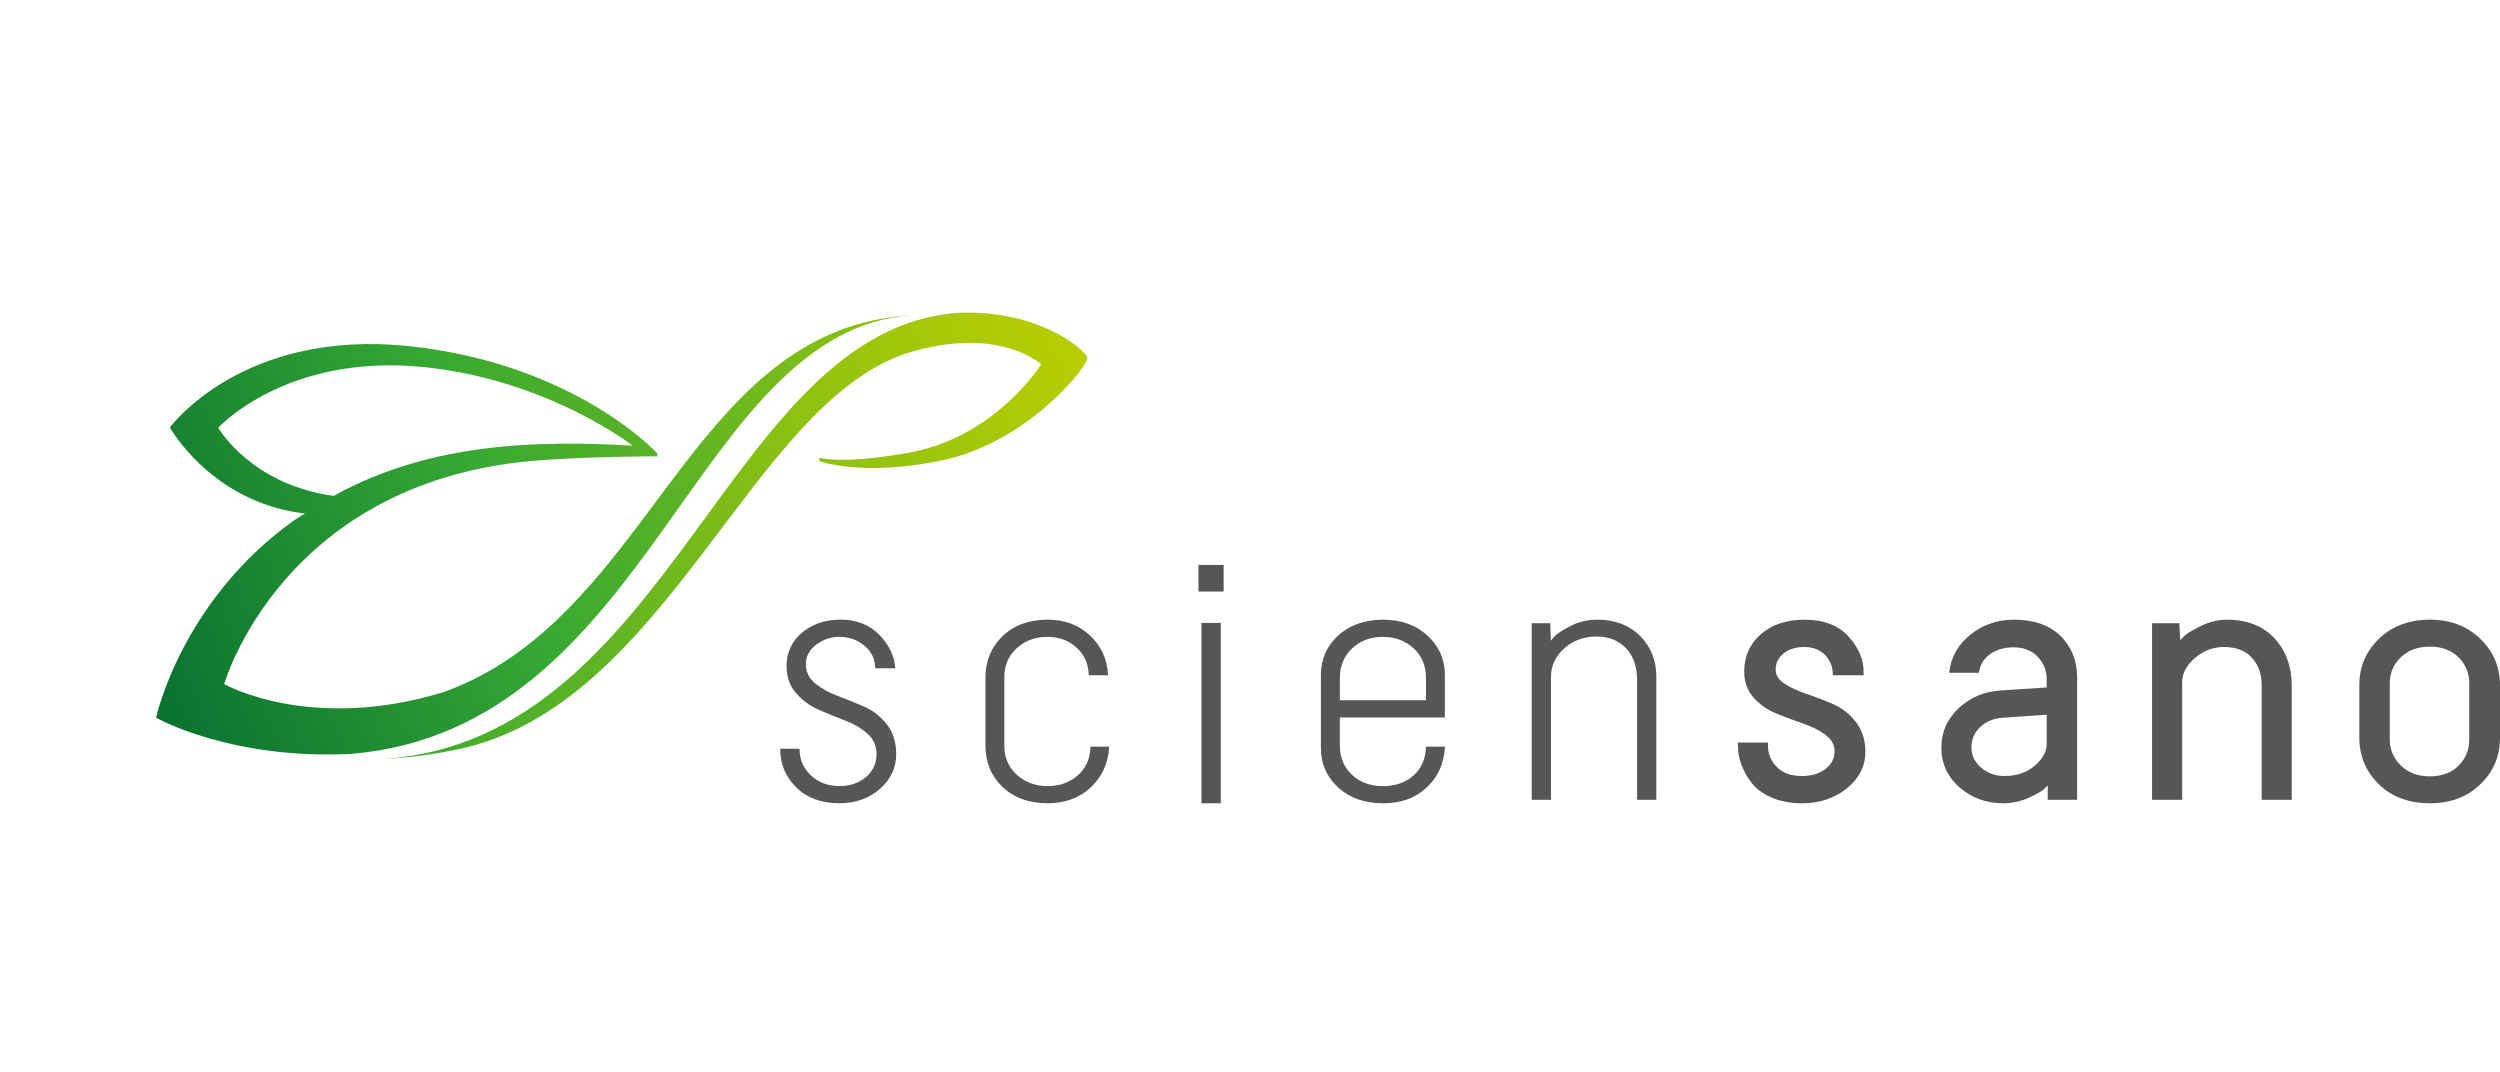<?xml version="1.0" encoding="UTF-8"?> <svg xmlns="http://www.w3.org/2000/svg" xmlns:xlink="http://www.w3.org/1999/xlink" id="Ebene_1" viewBox="0 0 1599.89 685.77"><defs><style>.cls-1{fill:url(#Unbenannter_Verlauf_3);}.cls-2{fill:none;}.cls-3{clip-path:url(#clippath-1);}.cls-4{fill:#565655;}.cls-5{clip-path:url(#clippath);}.cls-6{fill:url(#Unbenannter_Verlauf_2);}</style><clipPath id="clippath"><path class="cls-2" d="M617.84,200.06c-1.83.02-3.69.08-5.58.16-146.83,11.69-181.95,272.7-366.4,285.48,14.7-.71,30.59-2.66,47.61-6.25,133-28.16,186.79-219.95,286.37-253.24,58.98-18.59,86.47,6.92,86.47,6.92,0,0-27.73,44.57-81.02,55.85-45.23,8.68-61.05,4-61.05,4l.25,2.19s27.67,10.17,78.69-.63c55.02-11.65,93.91-60.91,92.59-65.73.04-3.28-26.41-28.22-74.92-28.75h-3.01Z"></path></clipPath><linearGradient id="Unbenannter_Verlauf_3" x1="544.98" y1="878.84" x2="554.56" y2="878.84" gradientTransform="translate(-30154.74 49289.73) scale(55.69 -55.69)" gradientUnits="userSpaceOnUse"><stop offset="0" stop-color="#38a932"></stop><stop offset="1" stop-color="#bbce00"></stop></linearGradient><clipPath id="clippath-1"><path class="cls-2" d="M139.67,273.73s43.73-47.96,132.01-38.77c79.51,8.28,133.27,50.32,133.27,50.32,0,0-36.28-2.88-73.59-.3-49.64,3.46-86.88,15.25-117.83,32.36-53.16-7.28-73.86-43.61-73.86-43.61M559.56,204.83c-122.61,26.05-149.3,192.47-275.4,237.96-85.42,26.36-140.7-4.99-140.7-4.99,0,0,37.52-131.84,203.48-143.36,35.59-2.47,73.73-2.39,73.73-2.39l-.08-1.99s-52.58-57.28-158.59-68.52c-107.09-11.38-153.27,52.04-153.27,52.04,0,0,26.71,48.18,86.43,55.04l-6.81,4.24c-72.57,51.84-88.47,126.44-88.47,126.44,0,0,47.37,27,124.8,23.16,193.23-16.26,218.27-270.99,359.15-280.77-7.74.37-15.84,1.36-24.28,3.15"></path></clipPath><linearGradient id="Unbenannter_Verlauf_2" x1="545.63" y1="879.51" x2="555.21" y2="879.51" gradientTransform="translate(-40688.24 65974) scale(74.62 -74.62)" gradientUnits="userSpaceOnUse"><stop offset="0" stop-color="#006531"></stop><stop offset=".41" stop-color="#35a833"></stop><stop offset="1" stop-color="#bbce00"></stop></linearGradient></defs><g class="cls-5"><rect class="cls-1" x="204.5" y="103.77" width="533.94" height="478.22" transform="translate(-109.46 294.17) rotate(-31.23)"></rect></g><g class="cls-3"><rect class="cls-6" x="64" y="120.53" width="555.74" height="446.92" transform="translate(-104.93 155.39) rotate(-22.29)"></rect></g><path class="cls-4" d="M912.54,478.52c-.28,7.36-2.98,13.35-8.01,17.81-5.06,4.48-11.67,6.76-19.65,6.76s-14.6-2.45-19.73-7.3c-5.12-4.82-7.72-11.15-7.72-18.8v-17.84h67.22v-27.27c0-9.83-3.72-18.27-11.05-25.07-7.33-6.79-16.92-10.24-28.5-10.24s-21.39,3.4-28.72,10.12c-7.33,6.74-11.05,15.21-11.05,25.19v46.89c0,9.98,3.72,18.45,11.05,25.18,7.32,6.72,16.98,10.12,28.72,10.12s20.65-3.36,27.82-10.01c7.19-6.64,11.13-15.21,11.73-25.48l.04-.73h-12.13l-.03.66ZM857.44,433.89c0-7.65,2.64-14.01,7.83-18.93,5.2-4.91,11.79-7.4,19.61-7.4s14.46,2.45,19.74,7.3c5.26,4.82,7.93,11.15,7.93,18.8v14.49h-55.11v-14.26ZM766.95,378.54h16.13v-17.01h-16.13v17.01ZM1425.26,396.57c-5.73,0-11.36,1.34-16.73,3.99-5.41,2.66-8.86,4.75-10.54,6.36-1.08,1.03-1.98,1.93-2.72,2.71l-.61-10.82h-17.44v113.03h19.27v-75.49c0-5.42,2.73-10.54,8.13-15.22,5.43-4.7,11.7-7.08,18.64-7.08,7.65,0,13.63,2.29,17.8,6.82,4.17,4.52,6.29,10.34,6.29,17.28v73.7h19.25v-73.04c0-12.19-3.71-22.38-11.01-30.28-7.31-7.93-17.52-11.95-30.32-11.95M552.78,452.11c-5.66-2.45-11.41-4.78-17.12-6.93-5.64-2.13-10.45-4.86-14.31-8.15-3.76-3.19-5.66-7.26-5.66-12.08s2.19-8.94,6.53-12.3c4.4-3.37,9.4-5.1,14.88-5.1,6.21,0,11.62,1.9,16.07,5.65,4.44,3.72,6.76,8.36,6.9,13.77l.02.68h12.82l-.06-.75c-.6-7.43-4.05-14.42-10.24-20.76-6.23-6.36-14.51-9.59-24.61-9.59s-17.91,2.76-24.56,8.2c-6.69,5.46-10.08,12.7-10.08,21.53,0,6.83,2.05,12.66,6.09,17.31,4,4.6,8.92,8.2,14.65,10.68,5.66,2.45,11.38,4.78,16.99,6.93,5.55,2.12,10.32,4.97,14.2,8.46,3.78,3.42,5.68,7.75,5.68,12.88,0,5.87-2.25,10.79-6.68,14.66-4.47,3.89-10.25,5.87-17.19,5.87s-13.3-2.27-18.06-6.75c-4.74-4.45-7.23-10-7.37-16.48l-.02-.67h-12.31v.69c0,9.23,3.45,17.33,10.25,24.05,6.81,6.73,16.06,10.14,27.51,10.14,10.25,0,18.97-3.06,25.92-9.11,6.97-6.06,10.51-13.6,10.51-22.4,0-7.56-2.04-13.98-6.07-19.08-4-5.05-8.93-8.87-14.67-11.37M697.83,478.52c-.29,7.36-3.06,13.35-8.23,17.8-5.21,4.49-11.67,6.77-19.2,6.77s-14.47-2.46-19.74-7.3c-5.26-4.83-7.93-11-7.93-18.36v-44.21c0-7.36,2.66-13.53,7.93-18.36,5.27-4.85,11.9-7.3,19.74-7.3,7.23,0,13.42,2.27,18.4,6.75,4.97,4.47,7.64,10.24,7.92,17.15l.03.67h12.35l-.05-.74c-.59-9.82-4.5-18.15-11.6-24.81-7.1-6.64-16.2-10.02-27.05-10.02-11.9,0-21.6,3.57-28.84,10.58-7.25,7.02-10.93,15.94-10.93,26.51v43.32c0,10.72,3.68,19.68,10.93,26.62,7.26,6.95,16.96,10.47,28.84,10.47,11.15,0,20.44-3.4,27.61-10.12,7.17-6.72,11.12-15.25,11.72-25.36l.04-.73h-11.9l-.03.66ZM1587.29,408.82c-8.34-8.14-19.21-12.26-32.29-12.26s-24.16,4.08-32.52,12.14c-8.38,8.06-12.61,18.04-12.61,29.64v33.72c0,11.75,4.21,21.8,12.5,29.86,8.28,8.06,19.27,12.14,32.64,12.14s23.95-4.08,32.29-12.14c8.37-8.05,12.6-18.03,12.6-29.63v-33.95c0-11.45-4.24-21.38-12.6-29.52M1580.2,473.41c0,6.49-2.29,12.07-6.82,16.59-4.53,4.53-10.73,6.83-18.38,6.83s-13.93-2.35-18.6-6.96c-4.68-4.59-7.05-10.22-7.05-16.7v-35.94c0-6.47,2.37-12.05,7.04-16.58,4.68-4.53,10.94-6.83,18.61-6.83s13.84,2.3,18.38,6.83c4.52,4.51,6.82,10.09,6.82,16.58v36.17ZM1022,396.57c-6.19,0-12.01,1.42-17.29,4.22-5.34,2.81-8.66,5.02-10.14,6.75-.81.93-1.5,1.76-2.08,2.49l-.4-11.22h-11.87v113.03h12.34v-78.85c0-6.9,2.85-12.97,8.46-18.02,5.66-5.06,12.57-7.63,20.54-7.63s14.17,2.48,18.91,7.38c4.76,4.91,7.18,11.8,7.18,20.5v76.61h12.33v-78.85c0-10.27-3.48-19-10.35-25.94-6.88-6.96-16.17-10.49-27.62-10.49M1288.61,396.57c-10.38,0-19.66,3.21-27.56,9.53-7.94,6.35-12.49,14.31-13.55,23.7l-.09.77h19.02l.09-.59c.72-4.71,3.11-8.53,7.08-11.38,4.04-2.88,9.09-4.34,15.01-4.34,6.46,0,11.67,2.03,15.46,6.04,3.8,4.03,5.73,8.9,5.73,14.48v5.15l-29.96,1.97c-10.38.75-19.31,4.6-26.54,11.46-7.26,6.87-10.94,15.35-10.94,25.18s3.95,18.69,11.74,25.42c7.75,6.7,17.11,10.1,27.81,10.1,5.73,0,11.24-1.18,16.36-3.53,5.2-2.37,8.47-4.24,10.02-5.71.86-.81,1.58-1.51,2.18-2.15v9.15h18.81v-78.4c0-10.57-3.56-19.45-10.58-26.4-7.04-6.95-17.16-10.48-30.08-10.48M1309.8,476.08c0,4.82-2.55,9.49-7.58,13.88-5.07,4.41-11.6,6.64-19.41,6.64-5.89,0-10.97-1.82-15.07-5.42-4.07-3.57-6.13-7.9-6.13-12.87s1.88-9.5,5.6-13c3.73-3.52,8.46-5.52,14.08-5.95l28.52-1.96v18.67ZM1172.99,450.56c-5.63-2.45-11.32-4.64-16.92-6.51-5.46-1.82-10.23-4.04-14.13-6.61-3.77-2.49-5.6-5.41-5.6-8.9,0-4.14,1.63-7.51,5-10.3,3.35-2.78,7.81-4.19,13.29-4.19s10.24,1.76,13.44,5.24c3.21,3.5,4.84,7.59,4.84,12.14v.7h19.7v-2.48c0-7.74-3.25-15.25-9.66-22.35-6.43-7.11-15.96-10.73-28.31-10.73-11.28,0-20.61,3.11-27.69,9.22-7.13,6.14-10.74,14.24-10.74,24.09,0,6.55,2.05,12.14,6.1,16.65,3.99,4.45,8.96,7.89,14.77,10.23,5.72,2.3,11.47,4.45,17.11,6.37,5.55,1.89,10.33,4.33,14.21,7.27,3.74,2.82,5.65,6.31,5.65,10.38,0,4.58-1.89,8.27-5.76,11.28-3.88,3.02-8.92,4.55-14.99,4.55-7.19,0-12.69-1.99-16.34-5.92-3.66-3.94-5.51-8.25-5.51-12.81v-2.7h-19.25v2.25c0,3.79.73,7.74,2.16,11.73,1.43,3.98,3.63,7.95,6.58,11.8,2.97,3.88,7.31,7.06,12.89,9.48,5.59,2.42,12.13,3.63,19.48,3.63,11.12,0,20.73-3.2,28.58-9.54,7.87-6.36,11.87-14.21,11.87-23.31,0-7.56-2.04-14.01-6.07-19.18-3.99-5.13-8.92-8.99-14.67-11.48M768.87,514.07h12.37v-115.42h-12.37v115.42Z"></path></svg> 